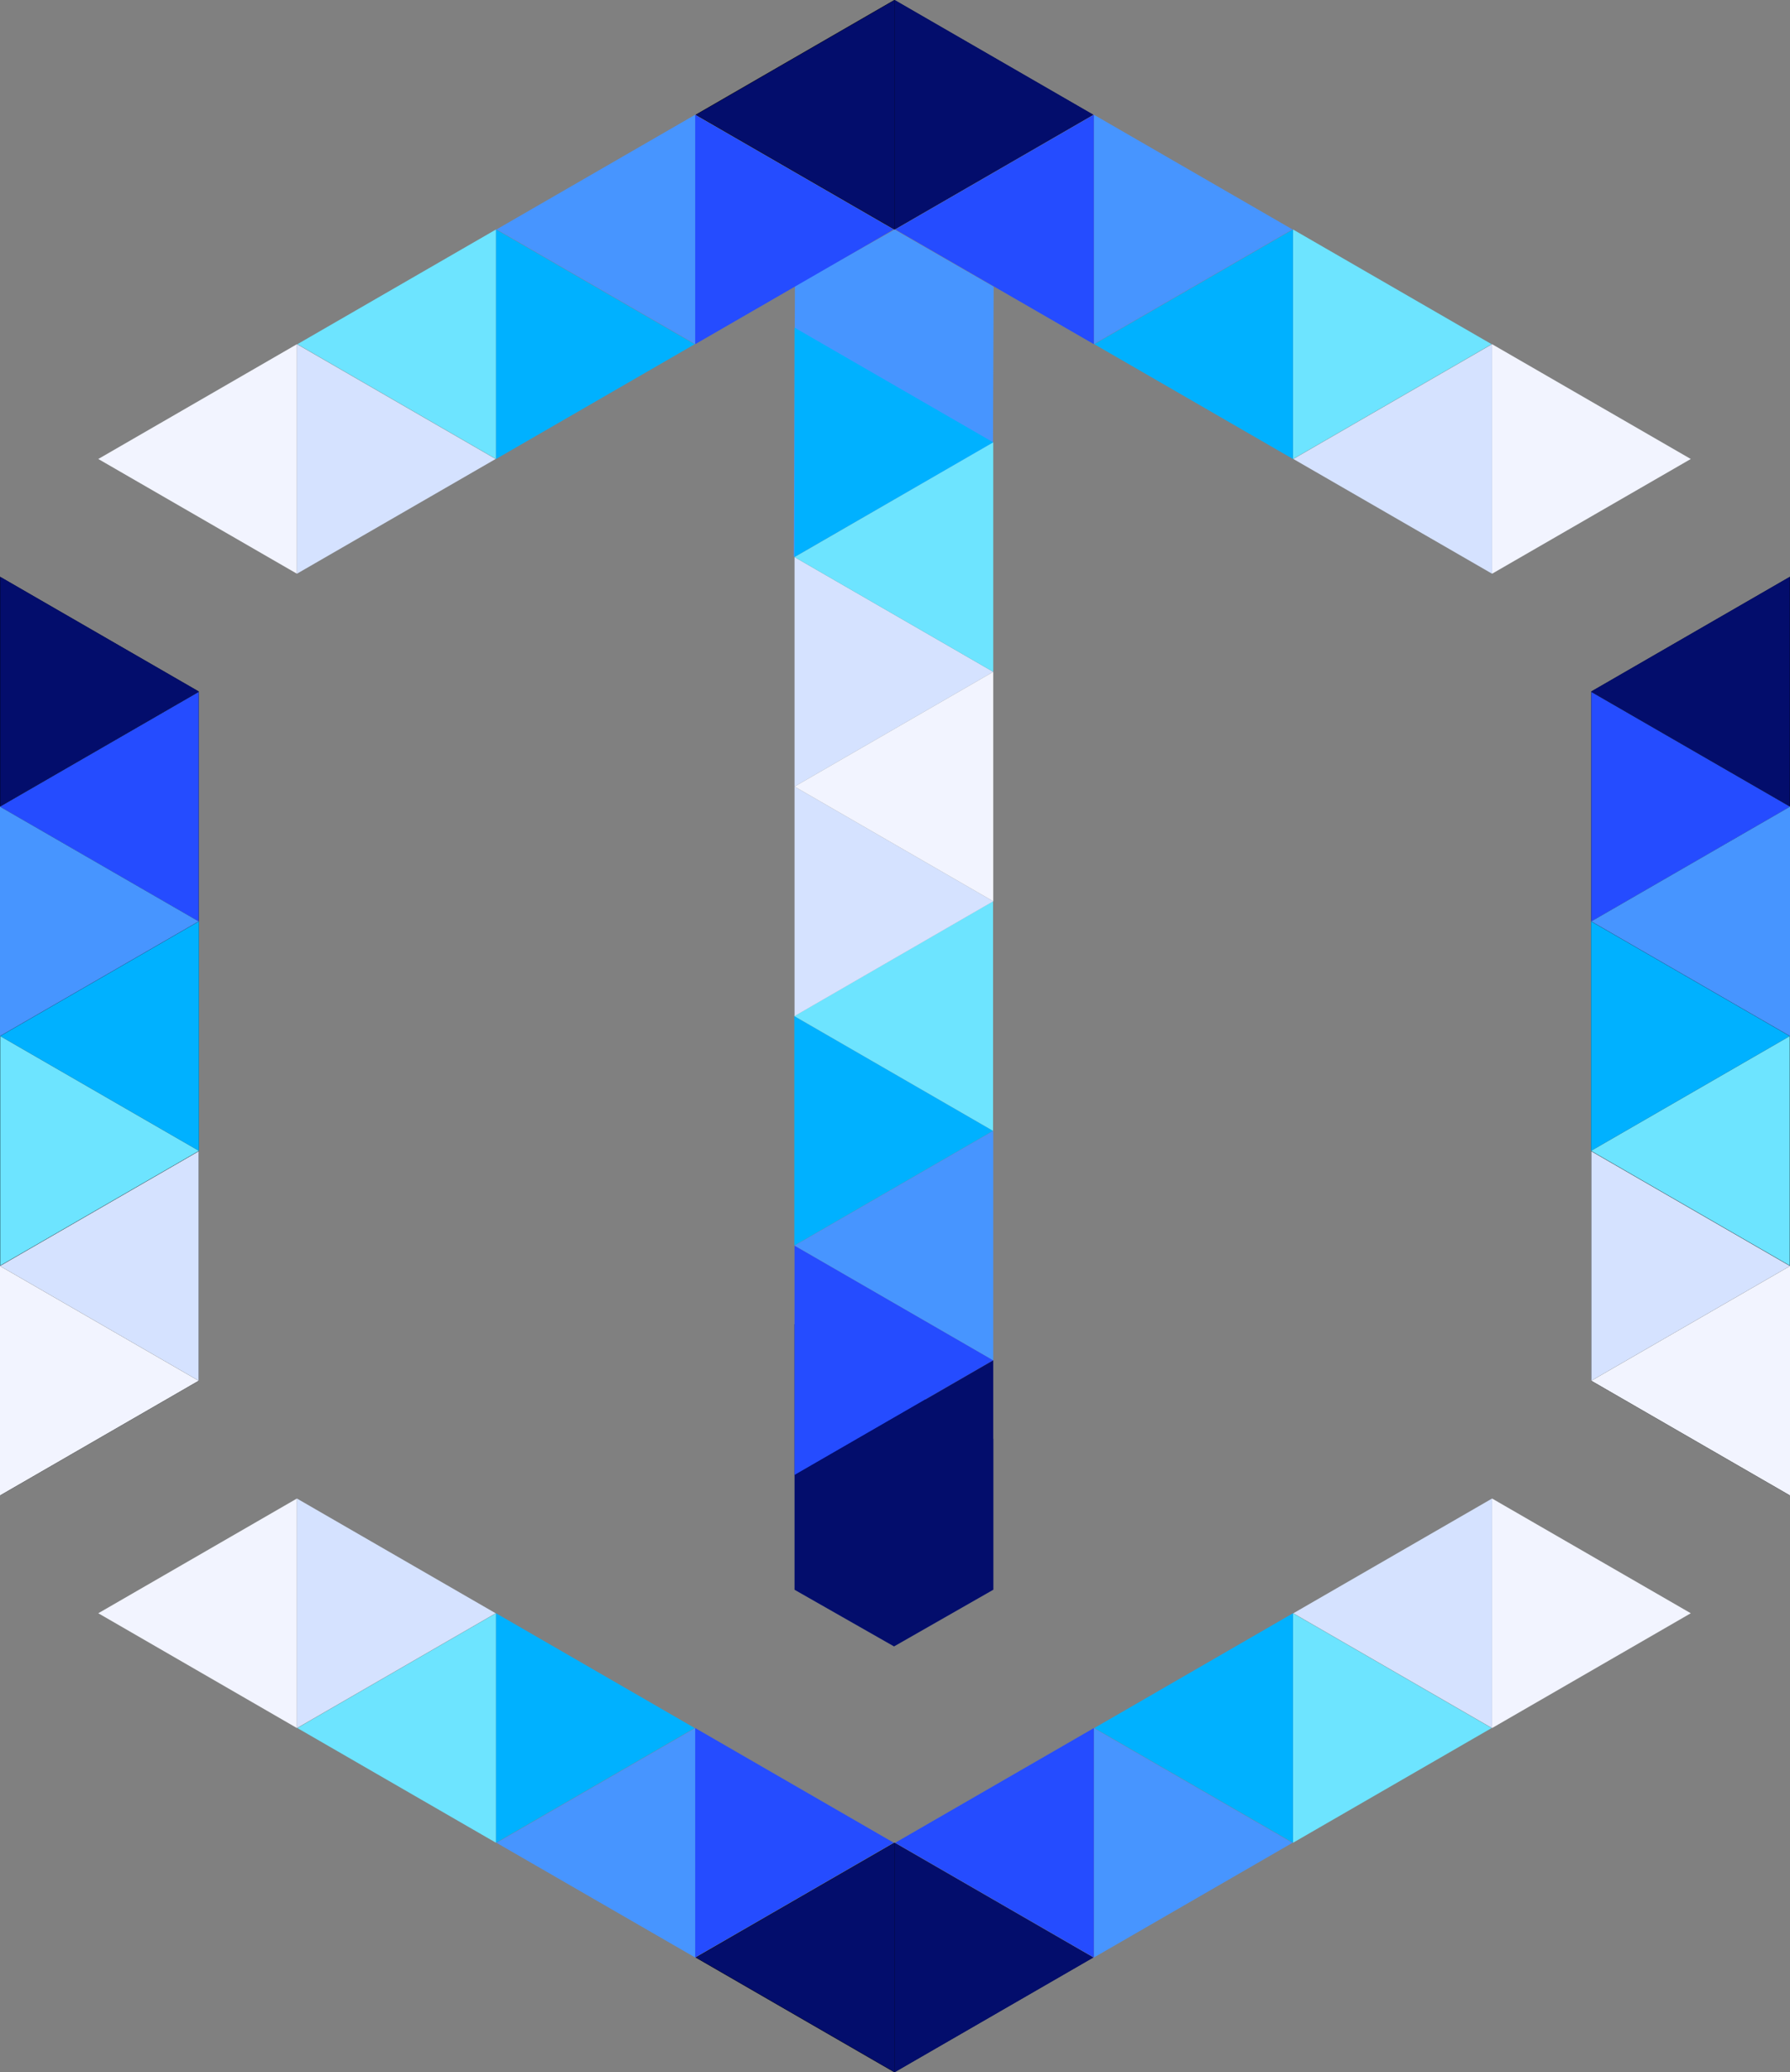 <?xml version="1.0" encoding="UTF-8"?>
<svg id="Layer_2" data-name="Layer 2" xmlns="http://www.w3.org/2000/svg" viewBox="0 0 268.27 310.48">
  <rect x="0" y="0" width="268.27" height="310.48" fill="#808080" stroke="none"/>
  <defs>
    <style>
      .cls-1 {
        fill: #6de4ff;
      }

      .cls-2 {
        fill: #f2f4ff;
      }

      .cls-3 {
        fill: #00b1ff;
      }

      .cls-4 {
        fill: #4795ff;
      }

      .cls-5 {
        fill: #030d6c;
      }

      .cls-6 {
        fill: #d5e2ff;
      }

      .cls-7 {
        fill: #254cff;
      }
    </style>
  </defs>
  <g id="Calque_1" data-name="Calque 1">
    <g>
      <polygon class="cls-4" points="119.14 42.82 118.97 83.42 148.82 66.36 148.92 42.95 134.08 34.4 119.14 42.82"/>
      <polygon points="134.03 0 134.03 34.38 163.8 17.19 134.03 0"/>
      <polygon class="cls-2" points="223.62 51.57 253.4 68.77 223.62 85.96 223.62 51.57"/>
      <polygon class="cls-6" points="223.62 51.57 223.62 85.96 193.84 68.77 223.62 51.57"/>
      <polygon class="cls-1" points="193.78 34.38 223.55 51.57 193.78 68.77 193.78 34.38"/>
      <polygon class="cls-3" points="193.78 34.38 193.78 68.77 164 51.57 193.78 34.38"/>
      <polygon class="cls-4" points="163.94 17.19 193.71 34.38 163.94 51.57 163.94 17.19"/>
      <polygon class="cls-7" points="163.94 17.19 163.94 51.57 134.16 34.38 163.94 17.19"/>
      <polygon class="cls-5" points="134.09 0 163.87 17.19 134.09 34.38 134.09 0"/>
      <polygon class="cls-2" points="44.5 51.57 14.73 68.77 44.5 85.96 44.5 51.57"/>
      <polygon class="cls-6" points="44.5 51.57 44.5 85.96 74.28 68.77 44.5 51.57"/>
      <polygon class="cls-1" points="74.34 34.38 44.57 51.57 74.34 68.77 74.34 34.38"/>
      <polygon class="cls-3" points="74.34 34.38 74.34 68.77 104.12 51.57 74.34 34.38"/>
      <polygon class="cls-4" points="104.19 17.19 74.41 34.38 104.19 51.57 104.19 17.19"/>
      <polygon class="cls-7" points="104.19 17.19 104.19 51.57 133.96 34.38 104.19 17.19"/>
      <polygon points="134.03 0 104.25 17.19 134.03 34.38 134.03 0"/>
      <polygon class="cls-5" points="134.09 0 134.09 34.38 104.32 17.19 134.09 0"/>
      <polygon class="cls-3" points="119.05 152.24 119.05 186.62 148.83 169.43 119.05 152.24"/>
      <polygon class="cls-1" points="119.05 152.24 148.83 169.43 148.83 135.04 119.05 152.24"/>
      <polygon class="cls-6" points="119.08 117.85 119.08 152.24 148.86 135.04 119.08 117.85"/>
      <polygon class="cls-6" points="119.08 83.47 119.08 117.85 148.86 100.66 119.08 83.47"/>
      <polygon class="cls-3" points="119.08 49.09 119.08 83.47 148.86 66.28 119.08 49.09"/>
      <polygon class="cls-5" points="119.08 238.19 119.08 198.39 148.86 215.58 148.86 238.19 133.99 246.68 119.08 238.19"/>
      <polygon class="cls-2" points="119.08 117.85 148.86 135.04 148.86 100.66 119.08 117.85"/>
      <polygon class="cls-1" points="119.08 83.47 148.86 100.66 148.86 66.28 119.08 83.47"/>
      <polygon class="cls-7" points="119.08 186.62 119.08 221 148.86 203.81 119.08 186.62"/>
      <polygon class="cls-4" points="119.08 186.62 148.86 203.81 148.86 169.43 119.08 186.62"/>
      <polygon class="cls-5" points="119.08 221 148.86 238.19 148.86 203.81 119.08 221"/>
      <polygon points="134.03 310.48 134.03 276.1 163.8 293.29 134.03 310.48"/>
      <polygon class="cls-2" points="223.62 258.91 253.4 241.71 223.62 224.52 223.62 258.91"/>
      <polygon class="cls-6" points="223.62 258.91 223.62 224.52 193.84 241.71 223.62 258.91"/>
      <polygon class="cls-1" points="193.78 276.1 223.55 258.91 193.78 241.71 193.78 276.1"/>
      <polygon class="cls-3" points="193.78 276.1 193.78 241.71 164 258.91 193.78 276.1"/>
      <polygon class="cls-4" points="163.94 293.29 193.71 276.1 163.94 258.91 163.94 293.29"/>
      <polygon class="cls-7" points="163.94 293.29 163.94 258.91 134.16 276.1 163.94 293.29"/>
      <polygon class="cls-5" points="134.09 310.48 163.87 293.29 134.09 276.1 134.09 310.48"/>
      <polygon class="cls-2" points="44.5 258.91 14.73 241.71 44.5 224.52 44.5 258.91"/>
      <polygon class="cls-6" points="44.5 258.91 44.5 224.52 74.28 241.71 44.5 258.91"/>
      <polygon class="cls-1" points="74.34 276.1 44.57 258.91 74.34 241.71 74.34 276.1"/>
      <polygon class="cls-3" points="74.34 276.1 74.34 241.71 104.12 258.91 74.34 276.1"/>
      <polygon class="cls-4" points="104.19 293.29 74.41 276.1 104.19 258.91 104.19 293.29"/>
      <polygon class="cls-7" points="104.19 293.29 104.19 258.91 133.96 276.1 104.19 293.29"/>
      <polygon points="134.03 310.48 104.25 293.29 134.03 276.1 134.03 310.48"/>
      <polygon class="cls-5" points="134.09 310.48 134.09 276.1 104.32 293.29 134.09 310.48"/>
      <g>
        <polygon points="29.81 138.05 29.81 172.43 .03 155.24 29.81 138.05"/>
        <polygon points="29.81 138.05 .03 155.24 .03 120.86 29.81 138.05"/>
        <polygon points="29.78 103.61 29.78 137.99 0 120.8 29.78 103.61"/>
        <polygon points="29.78 103.61 0 120.8 0 86.42 29.78 103.61"/>
        <polygon points="29.81 206.87 .03 224.06 .03 189.68 29.81 206.87"/>
        <polygon points="29.78 172.43 29.78 206.81 0 189.62 29.78 172.43"/>
        <polygon points="29.78 172.43 0 189.62 0 155.24 29.78 172.43"/>
      </g>
      <polygon class="cls-3" points="29.81 172.43 29.81 138.05 .03 155.24 29.81 172.43"/>
      <polygon class="cls-1" points="29.81 172.43 .03 155.24 .03 189.62 29.81 172.43"/>
      <polygon class="cls-6" points="29.78 206.87 29.78 172.49 0 189.68 29.78 206.87"/>
      <polygon class="cls-2" points="29.78 206.87 0 189.68 0 224.06 29.78 206.87"/>
      <polygon class="cls-5" points="29.81 103.61 .03 86.42 .03 120.8 29.81 103.61"/>
      <polygon class="cls-7" points="29.78 138.05 29.78 103.67 0 120.86 29.78 138.05"/>
      <polygon class="cls-4" points="29.78 138.05 0 120.86 0 155.24 29.78 138.05"/>
      <g>
        <polygon points="238.46 138.05 238.46 172.43 268.24 155.24 238.46 138.05"/>
        <polygon points="238.46 138.05 268.24 155.24 268.24 120.86 238.46 138.05"/>
        <polygon points="238.49 103.61 238.49 137.99 268.27 120.8 238.49 103.61"/>
        <polygon points="238.49 103.61 268.27 120.8 268.27 86.42 238.49 103.61"/>
        <polygon points="238.46 206.87 268.24 224.06 268.24 189.68 238.46 206.87"/>
        <polygon points="238.49 172.43 238.49 206.81 268.27 189.62 238.49 172.43"/>
        <polygon points="238.49 172.43 268.27 189.62 268.27 155.24 238.49 172.43"/>
      </g>
      <polygon class="cls-3" points="238.46 172.43 238.46 138.05 268.24 155.24 238.46 172.43"/>
      <polygon class="cls-1" points="238.46 172.43 268.24 155.24 268.24 189.62 238.46 172.43"/>
      <polygon class="cls-6" points="238.49 206.87 238.49 172.49 268.27 189.68 238.49 206.87"/>
      <polygon class="cls-2" points="238.49 206.87 268.27 189.68 268.27 224.06 238.49 206.87"/>
      <polygon class="cls-5" points="238.46 103.61 268.24 86.42 268.24 120.8 238.46 103.61"/>
      <polygon class="cls-7" points="238.49 138.05 238.49 103.67 268.27 120.86 238.49 138.05"/>
      <polygon class="cls-4" points="238.49 138.05 268.27 120.86 268.27 155.24 238.49 138.05"/>
    </g>
  </g>
</svg>